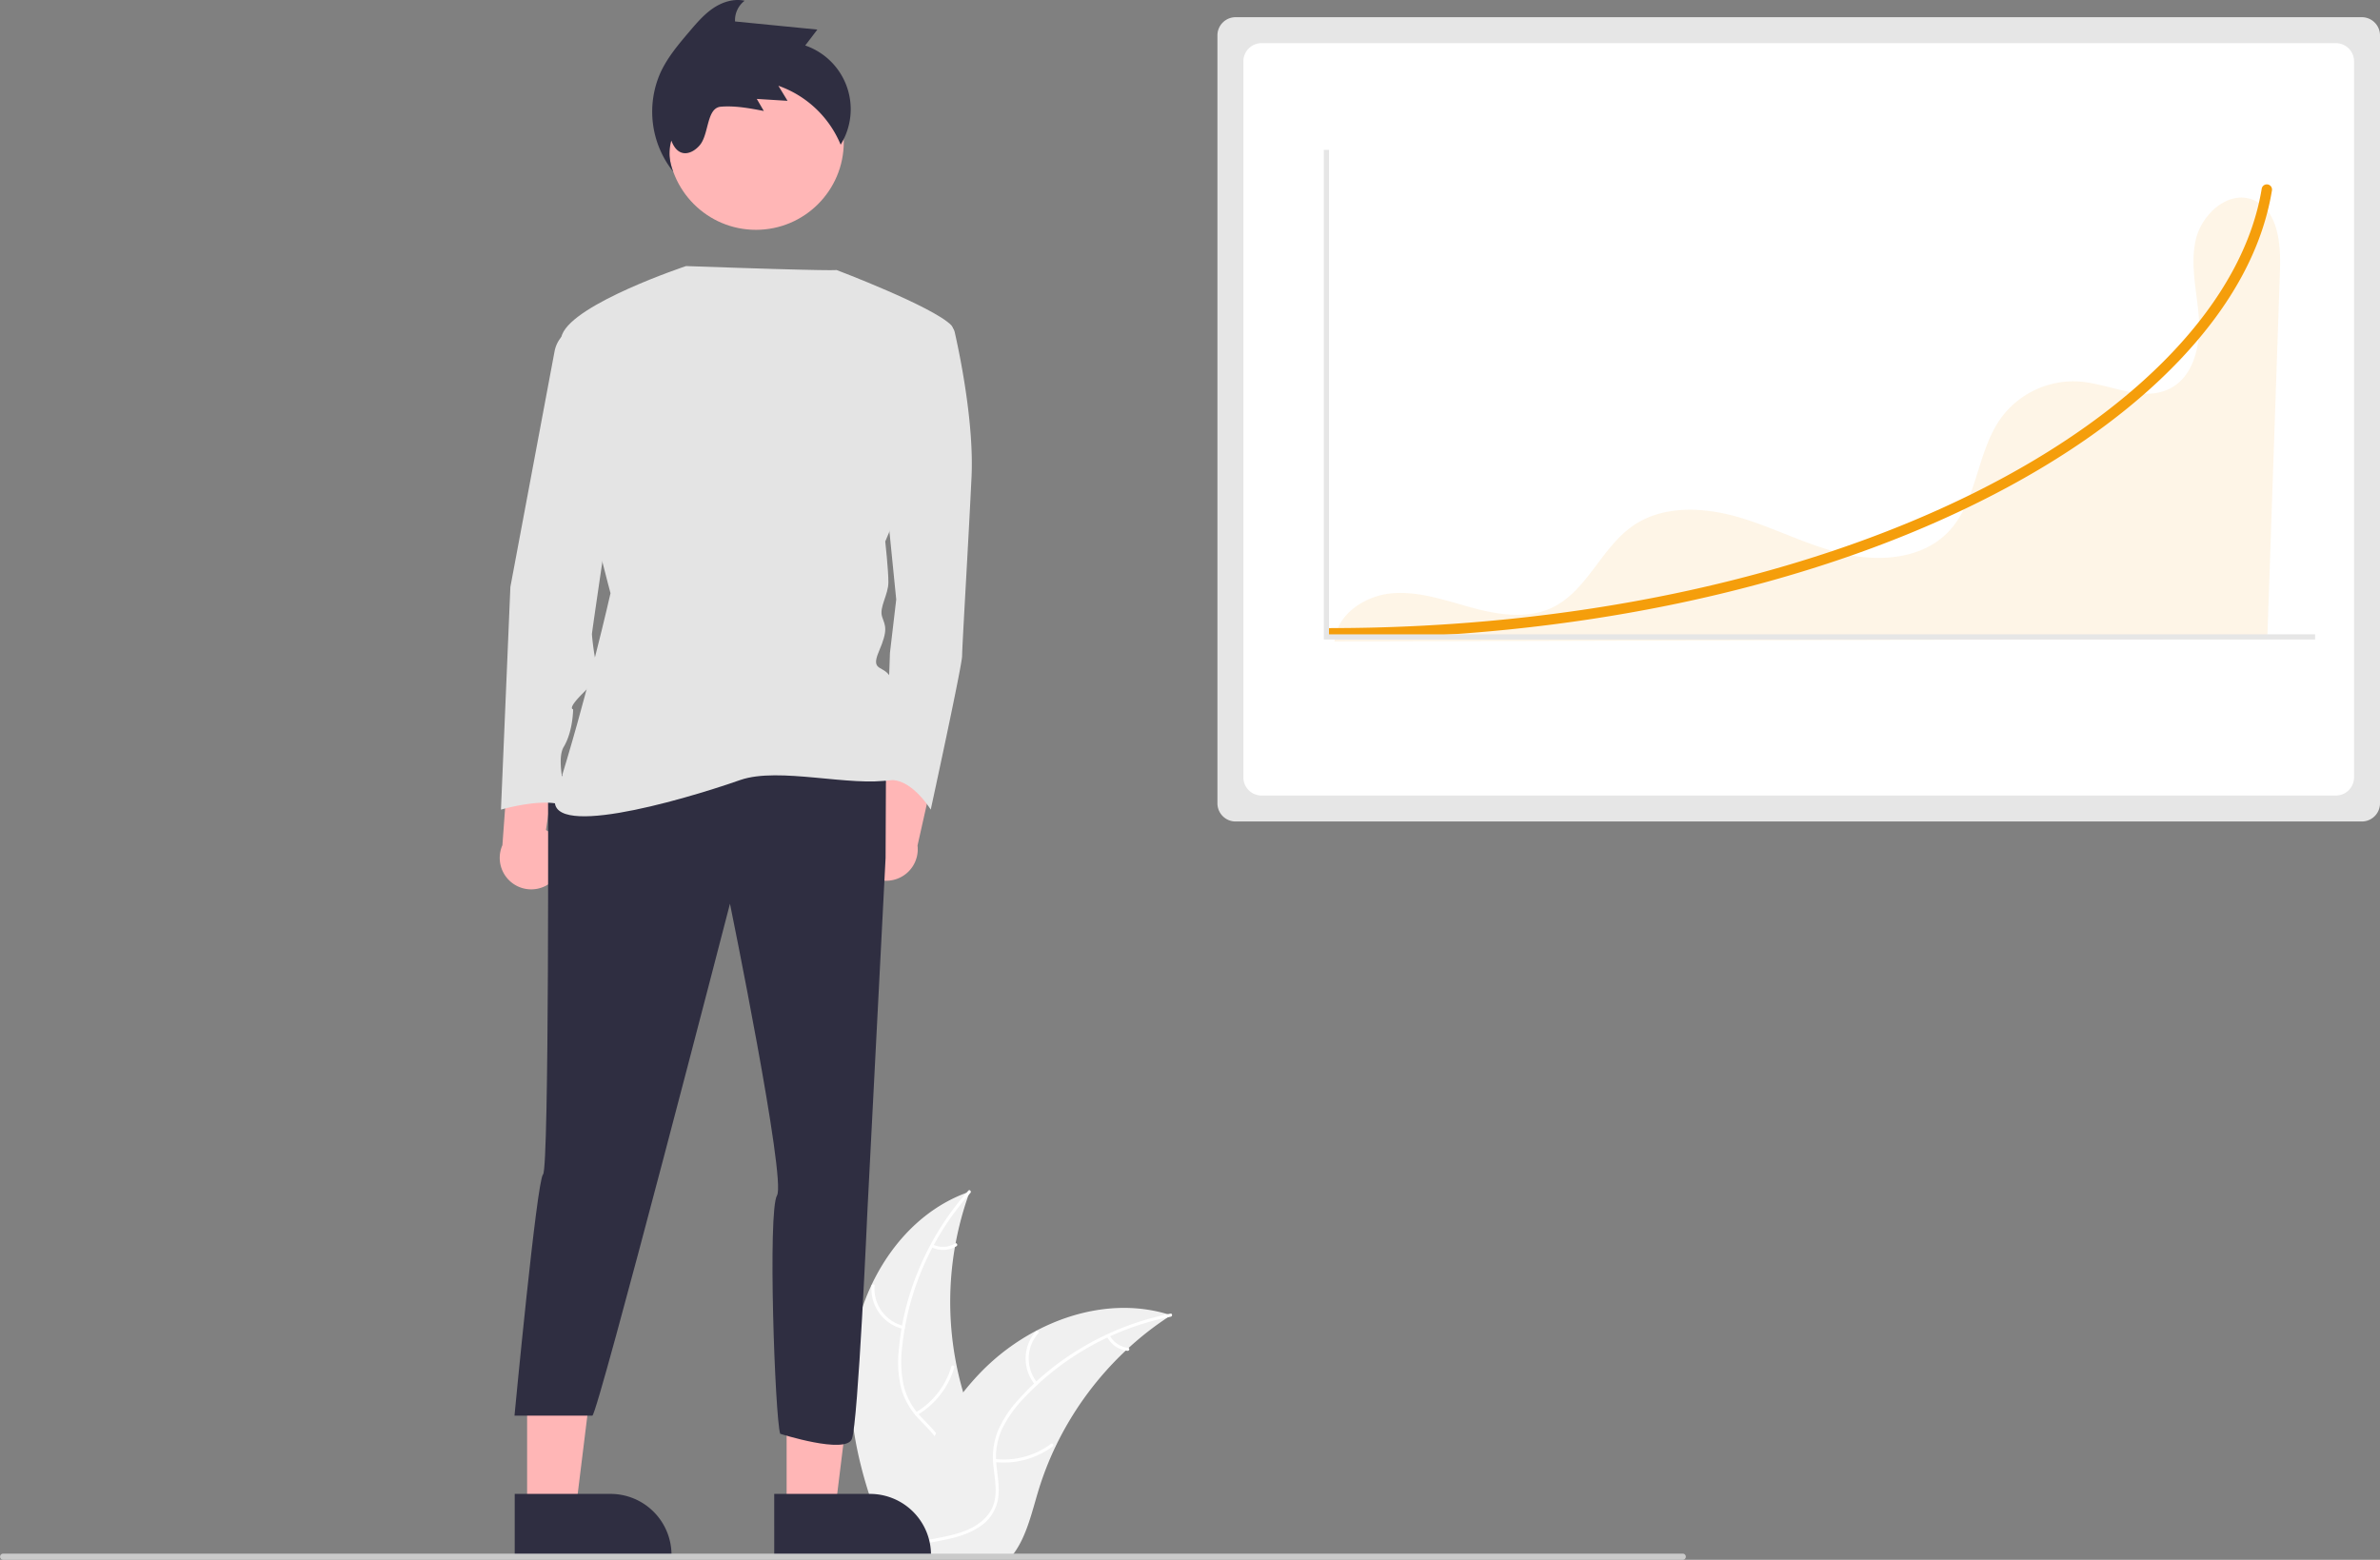 <svg xmlns="http://www.w3.org/2000/svg" xmlns:xlink="http://www.w3.org/1999/xlink" width="917.138" height="601.202" viewBox="0 0 917.138 601.202" role="img"><rect x="0" y="0" width="917.138" height="601.202" fill="#808080" stroke="none"/><path d="M469.828,670.336c3.318-26.678,19.851-52.964,45.294-61.646a123.863,123.863,0,0,0,.006,85.04c3.91,10.575,9.359,21.93,5.682,32.589-2.288,6.632-7.886,11.706-14.142,14.878-6.257,3.173-13.202,4.685-20.059,6.167l-1.35,1.116C474.373,723.899,466.511,697.014,469.828,670.336Z" transform="translate(-141.431 -149.399)" fill="#f0f0f0"></path><path d="M515.375,609.194a105.87,105.87,0,0,0-26.319,59.583,45.591,45.591,0,0,0,.519,14.275,26.149,26.149,0,0,0,6.503,12.128c2.931,3.221,6.303,6.175,8.4,10.052a16.011,16.011,0,0,1,.782,13.071c-1.852,5.311-5.501,9.64-9.218,13.749-4.126,4.563-8.484,9.236-10.238,15.285-.213.733-1.337.36-1.125-.371,3.051-10.524,13.268-16.502,18.14-25.981,2.273-4.423,3.228-9.558,1.096-14.227-1.864-4.083-5.338-7.133-8.334-10.368a27.903,27.903,0,0,1-6.801-11.622,42.148,42.148,0,0,1-1.066-14.203A102.712,102.712,0,0,1,495.217,639.354,107.747,107.747,0,0,1,514.591,608.306c.507-.567,1.287.325.784.889Z" transform="translate(-141.431 -149.399)" fill="#fff"></path><path d="M489.375,661.607a15.884,15.884,0,0,1-12.091-16.639c.06-.76,1.244-.702,1.184.059a14.708,14.708,0,0,0,11.279,15.455c.742.176.366,1.3-.371,1.125Z" transform="translate(-141.431 -149.399)" fill="#fff"></path><path d="M494.377,693.744A30.615,30.615,0,0,0,508.048,676.112c.215-.732,1.34-.36,1.125.371a31.844,31.844,0,0,1-14.264,18.319c-.657.39-1.186-.671-.533-1.058Z" transform="translate(-141.431 -149.399)" fill="#fff"></path><path d="M500.956,629.098a8.991,8.991,0,0,0,8.52-.433c.652-.398,1.18.663.533,1.058a10.075,10.075,0,0,1-9.425.499.612.612,0,0,1-.377-.748.595.595,0,0,1,.748-.377Z" transform="translate(-141.431 -149.399)" fill="#fff"></path><path d="M592.676,656.34c-.4.26-.8.52-1.2.79a118.407,118.407,0,0,0-15.14,11.82c-.37.33-.74.67-1.1,1.01a124.827,124.827,0,0,0-27.11,37.11,121.222,121.222,0,0,0-6.64,17.18c-2.45,8.13-4.46,17.14-9.31,23.79a20.798,20.798,0,0,1-1.62,2H486.726c-.1-.05-.2-.09-.3-.14l-1.75.08c.07-.31.15-.63.22-.94.04-.18.09-.36.13-.54.03-.12.06-.24.08-.35.01-.04.02-.08.03-.11.02-.11.05-.21.07-.31q.66-2.685,1.36-5.37c0-.01,0-.01.01-.02,3.59-13.63,8.35-27.08,15-39.38.2-.37.4-.75.62-1.12a115.674,115.674,0,0,1,10.39-15.76,102.26,102.26,0,0,1,6.81-7.79,85.037,85.037,0,0,1,21.28-15.94c15.72-8.3,33.92-11.48,50.72-6.41C591.826,656.07,592.246,656.2,592.676,656.34Z" transform="translate(-141.431 -149.399)" fill="#f0f0f0"></path><path d="M592.577,656.897a105.87,105.87,0,0,0-56.888,31.728,45.591,45.591,0,0,0-8.181,11.71,26.148,26.148,0,0,0-2.109,13.599c.401,4.336,1.314,8.725.655,13.084a16.011,16.011,0,0,1-7.245,10.907c-4.676,3.126-10.197,4.385-15.638,5.429-6.042,1.159-12.335,2.267-17.377,6.04-.611.457-1.285-.517-.675-.974,8.773-6.566,20.529-5.188,30.126-9.823,4.478-2.163,8.332-5.688,9.441-10.699.97-4.382.033-8.909-.412-13.296a27.903,27.903,0,0,1,1.567-13.374,42.148,42.148,0,0,1,7.7-11.981,102.713,102.713,0,0,1,24.782-20.406A107.747,107.747,0,0,1,592.486,655.715c.746-.148.832,1.035.091,1.182Z" transform="translate(-141.431 -149.399)" fill="#fff"></path><path d="M540.262,683.092a15.884,15.884,0,0,1,.364-20.565c.506-.57,1.416.189.91.76a14.708,14.708,0,0,0-.299,19.13c.486.587-.491,1.259-.974.675Z" transform="translate(-141.431 -149.399)" fill="#fff"></path><path d="M524.907,711.762a30.615,30.615,0,0,0,21.531-5.847c.613-.455,1.286.519.675.974a31.844,31.844,0,0,1-22.418,6.039c-.759-.084-.543-1.25.212-1.166Z" transform="translate(-141.431 -149.399)" fill="#fff"></path><path d="M569.082,664.107a8.991,8.991,0,0,0,7.064,4.785c.76.075.543,1.24-.212,1.166a10.075,10.075,0,0,1-7.826-5.276.612.612,0,0,1,.15-.824.595.595,0,0,1,.824.15Z" transform="translate(-141.431 -149.399)" fill="#fff"></path><path d="M617.569,156.028a7.008,7.008,0,0,0-7,7v296a7.008,7.008,0,0,0,7,7h434a7.008,7.008,0,0,0,7-7v-296a7.008,7.008,0,0,0-7-7Z" transform="translate(-141.431 -149.399)" fill="#e6e6e6"></path><path d="M627.569,166.028a7.008,7.008,0,0,0-7,7V449.028a7.008,7.008,0,0,0,7,7h414a7.008,7.008,0,0,0,7-7V173.028a7.008,7.008,0,0,0-7-7Z" transform="translate(-141.431 -149.399)" fill="#fff"></path><path d="M1009.555,226.382c-9.52-3.717-19.786,5.605-22.016,15.579-2.23,9.974.624,20.289,1.252,30.49s-2.045,22.046-11.146,26.697c-10.465,5.347-22.741-1.605-34.446-2.664A34.662,34.662,0,0,0,912.671,310.314c-9.653,13.243-9.162,32.472-20.585,44.223-9.925,10.209-26.098,11.539-39.982,8.382s-26.646-10.016-40.299-14.059-29.455-4.888-41.154,3.228c-12.213,8.472-17.648,25.079-31.057,31.496-9.48,4.537-20.703,2.806-30.848.059-10.146-2.747-20.375-6.454-30.849-5.572-10.473.882-21.392,8.108-22.222,18.586l359.461-1.004q2.449-71.169,4.899-142.338C1020.389,243.007,1019.162,230.133,1009.555,226.382Z" transform="translate(-141.431 -149.399)" fill="#f59e0b" opacity="0.1"></path><path d="M471.583,480.966a12.067,12.067,0,0,1,9.048-16.14l6.315-42.414,16.594,14.873-8.54,37.997a12.132,12.132,0,0,1-23.415,5.684Z" transform="translate(-141.431 -149.399)" fill="#ffb6b6"></path><path d="M355.79,487.404a12.067,12.067,0,0,0-3.975-18.071l6.264-42.422-20.195,9.418-2.853,38.84a12.132,12.132,0,0,0,20.759,12.234Z" transform="translate(-141.431 -149.399)" fill="#ffb6b6"></path><polygon points="303.127 581.915 321.864 581.914 330.778 509.641 303.124 509.643 303.127 581.915" fill="#ffb6b6"></polygon><path d="M439.779,725.196l36.901-.001h.001a23.517,23.517,0,0,1,23.516,23.516v.764l-60.417.002Z" transform="translate(-141.431 -149.399)" fill="#2f2e41"></path><polygon points="203.127 581.915 221.864 581.914 230.778 509.641 203.124 509.643 203.127 581.915" fill="#ffb6b6"></polygon><path d="M339.779,725.196l36.901-.001h.001a23.517,23.517,0,0,1,23.516,23.516v.764l-60.417.002Z" transform="translate(-141.431 -149.399)" fill="#2f2e41"></path><circle cx="291.306" cy="54.736" r="33.848" fill="#ffb6b6"></circle><path d="M352.614,448.159s.498,151.464-1.92,153.882-11,93-11,93h30c2,0,53.033-197.319,53.033-197.319s21.759,106.379,18.133,112.423-.8,85.279,1.209,91.873c0,0,25.208,8.067,27.625,2.023s6-88,6-88l7-136,.153-35.508Z" transform="translate(-141.431 -149.399)" fill="#2f2e41"></path><path d="M491.632,274.084h13.468a4.358,4.358,0,0,1,4.253,3.4c2.078,9.203,7.434,35.289,6.456,55.834-1.209,25.386-3.627,65.278-3.627,68.905s-12.089,59.234-12.089,59.234-8.311-13.659-17.453-11.061l1.738-49.382,2.418-20.55-3.627-36.266Z" transform="translate(-141.431 -149.399)" fill="#e4e4e4"></path><path d="M405.803,251.951s-42.914,14.275-47.75,26.364,18.641,99.725,18.641,99.725-9,40-21.058,77.976c-5.488,17.282,46.881,2.486,71.058-5.976,14.981-5.196,42.691,2.783,58.289-.068,0,0,2.418-32.639,0-38.683s-8.462-2.418-4.835-10.88,2.418-9.671,1.209-13.297,2.418-8.462,2.418-13.297-1.209-15.715-1.209-15.715,32.639-76.158,25.386-83.411S463.778,253.46,463.778,253.46,464.694,254.04,405.803,251.951Z" transform="translate(-141.431 -149.399)" fill="#e4e4e4"></path><path d="M365.911,274.084l-4.293,2.147a12.108,12.108,0,0,0-6.486,8.598l-17.025,90.799-3.627,85.829s20.55-6.044,26.595,0c0,0-6.044-18.133-2.418-24.177s3.627-14.506,3.627-14.506-2.418,0,3.627-6.044,7.253-8.462,6.044-9.671-2.418-12.088-2.418-13.297,12.088-82.202,12.088-82.202Z" transform="translate(-141.431 -149.399)" fill="#e4e4e4"></path><path d="M653.955,395.488a2,2,0,1,1,0-4c92.415,0,180.55-18.504,248.17-52.104,63.407-31.507,103.813-74.231,110.856-117.22a2,2,0,1,1,3.948.641l-.001.006c-3.658,22.331-15.534,44.235-35.296,65.106-19.49,20.584-45.642,39.106-77.728,55.049C835.744,376.836,746.976,395.488,653.955,395.488Z" transform="translate(-141.431 -149.399)" fill="#f59e0b"></path><polygon points="892.138 246.493 510.138 246.493 510.138 57.765 512.138 57.765 512.138 244.493 892.138 244.493 892.138 246.493" fill="#e6e6e6"></polygon><path d="M400.835,215.538a18.597,18.597,0,0,1-.708-11.953c2.765,7.333,8.258,5.095,11.057,1.656,3.51-4.313,2.5-14.272,8.042-14.718,5.542-.446,11.084.603,16.546,1.647q-1.357-2.324-2.714-4.648,5.926.368,11.852.736-1.764-2.903-3.529-5.806a40.52,40.52,0,0,1,23.997,22.709,25.987,25.987,0,0,0-13.652-38.231q2.338-3.067,4.675-6.134l-31.721-3.13a9.42,9.42,0,0,1,3.691-7.973c-4.154-.938-8.56.469-12.089,2.851-3.53,2.382-6.337,5.667-9.097,8.909-4.179,4.91-8.409,9.896-11.145,15.734A37.062,37.062,0,0,0,400.835,215.538Zm.383-14.895.001-.002.032-.006Z" transform="translate(-141.431 -149.399)" fill="#2f2e41"></path><path d="M789.916,750.601h-647.294a1.191,1.191,0,0,1,0-2.381h647.294a1.191,1.191,0,0,1,0,2.381Z" transform="translate(-141.431 -149.399)" fill="#cacaca"></path></svg>
